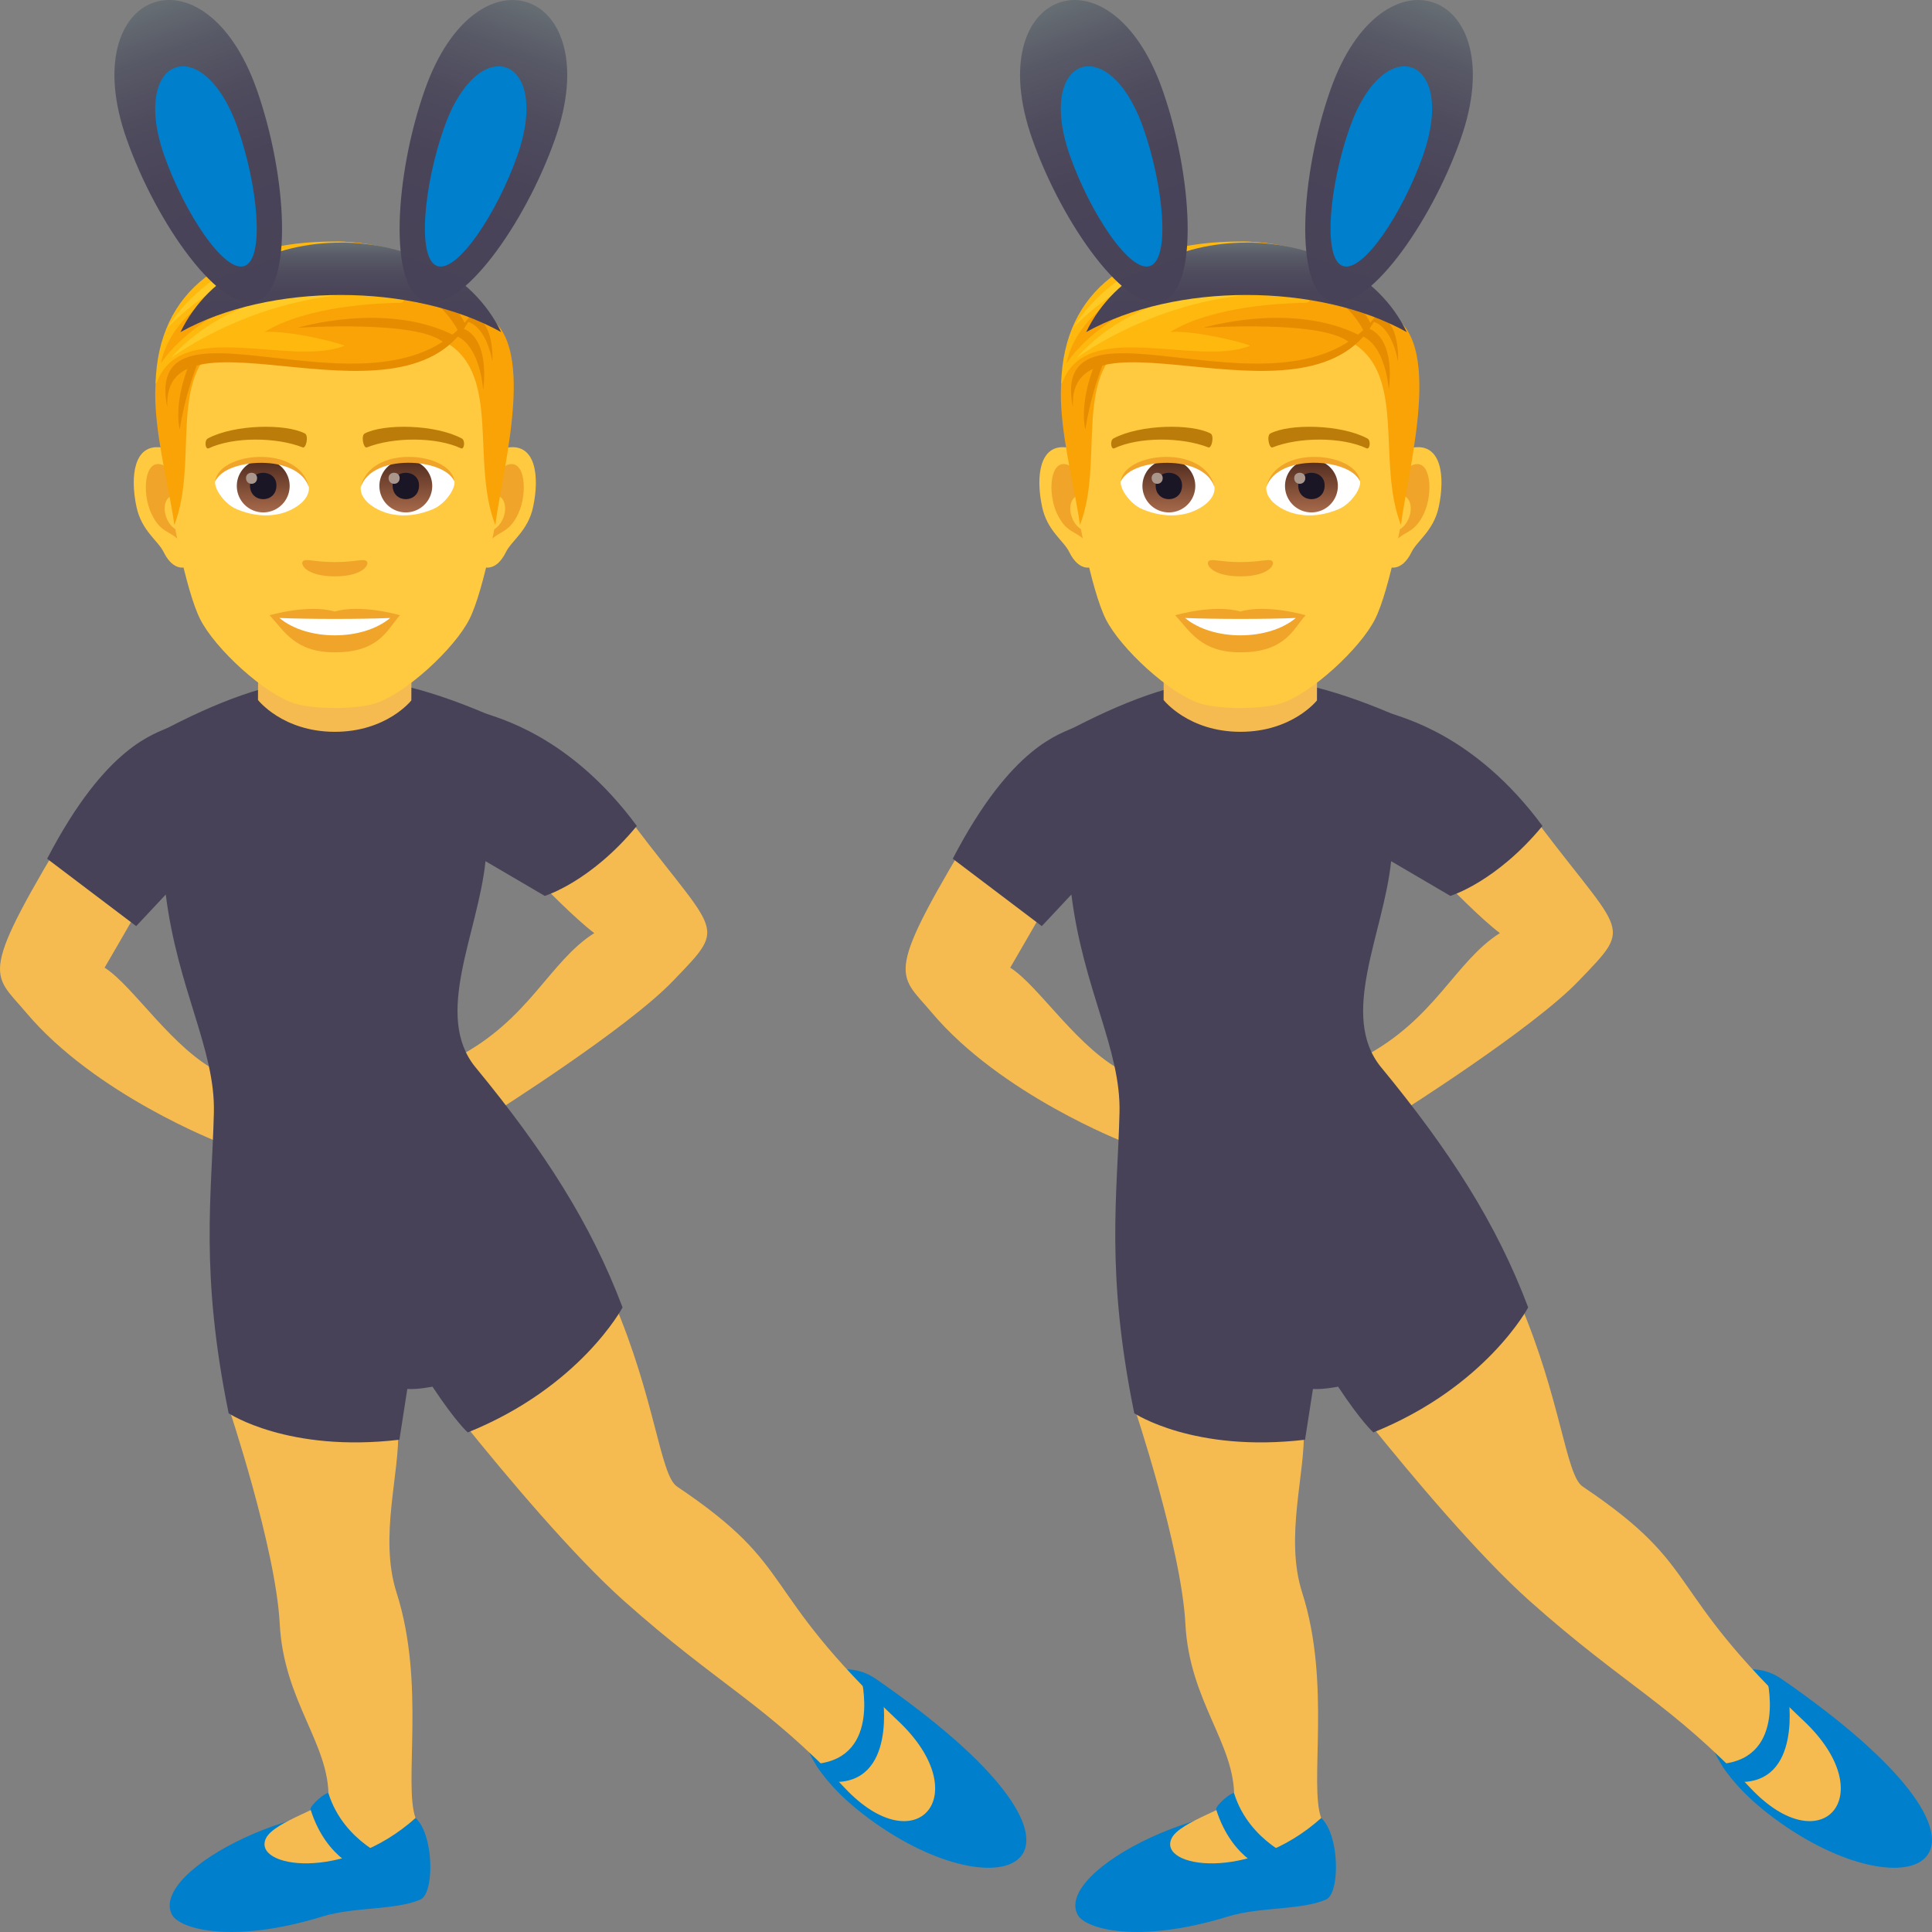 <svg xmlns="http://www.w3.org/2000/svg" xml:space="preserve" style="enable-background:new 0 0 64 64" viewBox="0 0 64 64"><rect x="0" y="0" width="64" height="64" fill="#808080" stroke="none"/><path d="M35.71 63.45c-.853-1.478 4.665-4.279 7.82-3.368.845.244.914 2.613.402 2.84-.81.36-2.197.241-3.235.56-3.053.94-4.739.395-4.986-.033z" style="fill:#0080cc"/><path d="M43.766 60.225c-.407-1.12.338-4.447-.629-7.465-.595-1.86.127-3.992.05-5.467l-5.619-.692s1.568 4.669 1.7 7.196c.135 2.57 1.65 3.965 1.615 5.765-.005.288-1.791.765-2.07 1.332-.478.968 2.566 1.474 4.953-.67z" style="fill:#f5bb51"/><path d="M40.288 59.942c-.04-.13.564-.63.595-.531.51 1.623 2.103 2.197 2.103 2.197l-.934.364s-1.228-.33-1.764-2.03zm18.68.433c-4.436-3.134-1.844-6.073.063-4.749 8.524 5.903 4.43 7.93-.063 4.75z" style="fill:#0080cc"/><path d="M59.754 57.01c-4.737-4.473-3.255-5.032-7.326-7.766-.566-.38-.718-2.911-2.11-6.154-.746-1.739-5.802 3.003-4.985 4.018 1.408 1.75 3.638 4.412 5.346 5.932 3.16 2.814 4.653 3.375 7.312 6.196 2.368 2.512 4.361.227 1.763-2.227z" style="fill:#f5bb51"/><path d="M57.56 59.03c-.116-.005-.602-.59-.514-.6 2.183-.218 1.473-2.893 1.473-2.893l.719.622s.494 2.964-1.677 2.871z" style="fill:#0080cc"/><path d="M33.465 32.055c.726-1.242 1.55-2.693 1.55-2.693l-2.523-2.304c-3.264 5.376-2.764 5.13-1.627 6.484 2.289 2.72 6.4 4.303 6.4 4.303s.638-2.026.064-2.292c-1.59-.748-2.896-2.885-3.864-3.498zm16.221-1.145c-.603-.448-1.747-1.62-1.747-1.62l2.485-2.732c3.342 4.548 3.794 3.937 1.861 5.946-1.52 1.582-5.91 4.352-5.91 4.352s-1.798-1.537-1.243-1.828c2.41-1.253 3.063-3.176 4.554-4.118z" style="fill:#f5bb51"/><path d="M45.758 35.364c-1.417-1.72.076-4.432.325-6.836l1.963 1.15s1.512-.455 3.05-2.318c-2.243-3.038-4.65-3.575-5.05-3.743-4.011-1.688-6.519-1.547-10.436.466-.467.24-2.082.58-4.049 4.364l2.95 2.232.98-1.046c.397 3.148 1.644 5.13 1.594 7.223-.066 2.734-.47 5.255.489 9.96 0 0 1.97 1.312 5.657.877l.262-1.682c.337.024.833-.076.833-.076.79 1.193 1.17 1.516 1.17 1.516 3.73-1.505 5.127-4.141 5.127-4.141-1.046-2.777-2.6-5.197-4.865-7.947z" style="fill:#484258"/><path d="M38.546 23.187s.812 1.05 2.536 1.055c1.726.004 2.544-1.04 2.544-1.04l.01-2.972-5.08-.016-.01 2.973z" style="fill:#f5bb51"/><path d="M46.855 14.82c-.892.108-1.537 3.092-.975 3.88.079.11.538.286.879-.41.189-.385.733-.706.902-1.5.216-1.018.081-2.078-.806-1.97zm-11.528 0c.893.108 1.537 3.092.975 3.88-.079.11-.538.286-.88-.41-.188-.385-.733-.706-.901-1.5-.217-1.018-.082-2.078.806-1.97z" style="fill:#ffc940"/><path d="M46.83 15.392c-.232.073-.486.428-.624 1.017.813-.175.61 1.179-.097 1.204.007.136.016.276.033.424.34-.494.687-.296 1.03-1.032.308-.662.235-1.794-.341-1.613zm-10.854 1.015c-.138-.588-.392-.942-.625-1.016-.575-.18-.65.951-.34 1.614.342.735.689.537 1.03 1.031.016-.147.026-.287.031-.424-.7-.033-.9-1.37-.096-1.205z" style="fill:#f0a429"/><path d="M41.09 9.08c-3.865 0-5.728 2.922-5.495 6.985.047.817.555 3.484 1.033 4.44.49.979 2.13 2.488 3.134 2.8.634.197 2.024.197 2.658 0 1.004-.312 2.644-1.821 3.133-2.8.48-.956.987-3.622 1.033-4.44.234-4.063-1.628-6.985-5.495-6.985z" style="fill:#ffc940"/><path d="M45.291 14.522c-.884-.469-2.575-.491-3.206-.164-.136.062-.046.505.068.463.877-.347 2.295-.354 3.117.03.11.05.155-.264.021-.33zm-8.401 0c.885-.469 2.576-.491 3.207-.164.135.062.046.505-.068.463-.88-.347-2.295-.354-3.118.03-.109.05-.154-.264-.02-.33z" style="fill:#bb7c0a"/><path d="M42.134 18.58c-.11-.078-.369.04-1.043.04-.673 0-.933-.118-1.043-.04-.132.092.078.512 1.043.512s1.176-.42 1.043-.513z" style="fill:#f0a429"/><path d="M40.23 16.115c.033.256-.14.56-.621.787-.305.145-.942.315-1.776-.038-.374-.157-.74-.648-.706-.92.453-.853 2.68-.977 3.103.171z" style="fill:#fff"/><linearGradient id="a" x1="-1208.267" x2="-1208.267" y1="170.639" y2="170.373" gradientTransform="translate(7977.155 -1104.145) scale(6.57)" gradientUnits="userSpaceOnUse"><stop offset="0" style="stop-color:#a6694a"/><stop offset="1" style="stop-color:#4f2a1e"/></linearGradient><path d="M38.72 15.224a.875.875 0 1 1 0 1.75.875.875 0 0 1 0-1.75z" style="fill:url(#a)"/><path d="M38.282 16.082c0 .605.875.605.875 0 0-.561-.875-.561-.875 0z" style="fill:#1a1626"/><path d="M38.15 15.837c0 .253.366.253.366 0 0-.235-.367-.235-.367 0z" style="fill:#ab968c"/><path d="M40.235 16.149c-.356-1.14-2.779-.972-3.108-.205.122-.982 2.805-1.242 3.108.205z" style="fill:#f0a429"/><path d="M41.951 16.115c-.032.256.14.56.622.787.305.145.94.315 1.776-.038.375-.157.739-.648.706-.92-.453-.853-2.68-.977-3.104.171z" style="fill:#fff"/><linearGradient id="b" x1="-1210.247" x2="-1210.247" y1="170.639" y2="170.373" gradientTransform="translate(7994.886 -1104.145) scale(6.57)" gradientUnits="userSpaceOnUse"><stop offset="0" style="stop-color:#a6694a"/><stop offset="1" style="stop-color:#4f2a1e"/></linearGradient><path d="M43.443 15.224a.875.875 0 1 1 0 1.75.875.875 0 0 1 0-1.75z" style="fill:url(#b)"/><path d="M43.006 16.082c0 .605.875.605.875 0 0-.561-.875-.561-.875 0z" style="fill:#1a1626"/><path d="M42.872 15.837c0 .253.367.253.367 0 0-.235-.367-.235-.367 0z" style="fill:#ab968c"/><path d="M41.947 16.149c.355-1.14 2.776-.977 3.108-.205-.123-.982-2.805-1.242-3.108.205z" style="fill:#f0a429"/><path d="m45.693 10.299-.88 1.064c1.781 1.093.784 3.947 1.594 6.026.276-2.074 1.564-6.6-.714-7.09zm-9.24.526.88.539c-1.781 1.092-.75 3.946-1.558 6.026-.276-2.075-1.6-6.074.678-6.565z" style="fill:#f9a307"/><path d="M44.76 11.062c1.132-.004 1.244 1.845 1.244 1.845s.34-2.106-1.097-2.106l-.147.261zm-8.19.913a10.64 10.64 0 0 0-.615 2.247s-.239-.798.332-2.207l.282-.04z" style="fill:#e68c00"/><path d="M45.211 10.63c.884-.091 1.099 1.345 1.099 1.345s.121-1.672-1.002-1.56l-.097.216z" style="fill:#e68c00"/><path d="M45.692 10.299S44.374 8 41.073 8c-3.584 0-5.843 1.606-5.92 4.715 2.195-2.163 7.977 1.201 10.54-2.416z" style="fill:#ffb80d"/><path d="M45.692 10.299C45.354 9.237 43.557 8 41.073 8c1.377.097 3.191.779 3.378 1.21 0 0-1.904-1.026-4.474-.576 2.356-.107 3.912 1.39 3.25 1.399-.645.008-3.04.088-4.461.964.914-.062 2.719.43 2.637.462-1.82.704-5.473-.97-6.223 1.256 2.82-2.416 8.202 1.476 10.512-2.416z" style="fill:#f9a307"/><path d="M45.692 10.299c-1.883 4.452-10.346-.527-10.15 3.2-.864-4.277 7.365 1 10.15-3.2z" style="fill:#e68c00"/><path d="M45.177 10.965c-.896-1.757-3.798-2.389-3.798-2.389s3.035.174 4.034 2.154l-.236.235zm-.46.398c-.834-.78-4.855-.505-4.855-.505s2.932-.885 5.173.25l-.318.255z" style="fill:#e68c00"/><path d="M35.333 12.038s.394-3.199 5.892-2.96c-4.52.627-5.892 2.96-5.892 2.96z" style="fill:#f9a307"/><path d="M35.673 11.854s2.178-2.85 6.96-2.131c-3.99-.117-6.96 2.131-6.96 2.131zm-.12-.996s2.391-2.69 6.311-2.644c-4.53-.602-6.31 2.644-6.31 2.644z" style="fill:#ffca25"/><path d="M41.09 20.259c-.868-.256-2.158.122-2.158.122.491.533.85 1.228 2.159 1.228 1.499 0 1.753-.788 2.158-1.228 0 0-1.29-.38-2.158-.122z" style="fill:#f0a429"/><path d="M39.256 20.471c.912.765 2.753.77 3.67 0-.971.042-2.692.042-3.67 0z" style="fill:#fff"/><linearGradient id="c" x1="41.29" x2="41.29" y1="11" y2="8.037" gradientUnits="userSpaceOnUse"><stop offset="0" style="stop-color:#484258"/><stop offset=".444" style="stop-color:#4a4459"/><stop offset=".666" style="stop-color:#4f4c5e"/><stop offset=".838" style="stop-color:#585966"/><stop offset=".985" style="stop-color:#656c72"/><stop offset="1" style="stop-color:#676e73"/></linearGradient><path d="M46.6 11c-1.901-3.951-8.718-3.951-10.619 0 2.944-1.638 7.675-1.638 10.618 0z" style="fill:url(#c)"/><linearGradient id="d" x1="248.912" x2="248.912" y1="505.92" y2="495.448" gradientTransform="rotate(19.999 1552.931 -323.16)" gradientUnits="userSpaceOnUse"><stop offset="0" style="stop-color:#484258"/><stop offset=".444" style="stop-color:#4a4459"/><stop offset=".666" style="stop-color:#4f4c5e"/><stop offset=".838" style="stop-color:#585966"/><stop offset=".985" style="stop-color:#656c72"/><stop offset="1" style="stop-color:#676e73"/></linearGradient><path d="M48.388 4.601c-1.001 2.844-3.144 5.824-4.336 5.375-1.192-.448-.981-4.156.02-6.999 1.732-4.92 6.048-3.296 4.316 1.624z" style="fill:url(#d)"/><path d="M47.138 5.154c-.665 1.89-1.991 3.906-2.662 3.654s-.433-2.68.232-4.569c1.15-3.27 3.581-2.355 2.43.915z" style="fill:#0080cc"/><linearGradient id="e" x1="15.439" x2="15.439" y1="-523.188" y2="-533.659" gradientTransform="rotate(-19.999 1538.901 -322.313)" gradientUnits="userSpaceOnUse"><stop offset="0" style="stop-color:#484258"/><stop offset=".444" style="stop-color:#4a4459"/><stop offset=".666" style="stop-color:#4f4c5e"/><stop offset=".838" style="stop-color:#585966"/><stop offset=".985" style="stop-color:#656c72"/><stop offset="1" style="stop-color:#676e73"/></linearGradient><path d="M38.509 2.977c1 2.843 1.212 6.55.02 7-1.192.448-3.336-2.532-4.336-5.375-1.733-4.921 2.584-6.546 4.316-1.625z" style="fill:url(#e)"/><path d="M37.873 4.24c.665 1.888.903 4.315.232 4.568s-1.998-1.765-2.663-3.654c-1.15-3.27 1.28-4.185 2.431-.915zM5.71 63.45c-.853-1.478 4.665-4.279 7.82-3.368.845.244.914 2.613.402 2.84-.81.36-2.197.241-3.235.56-3.053.94-4.739.395-4.986-.033z" style="fill:#0080cc"/><path d="M13.766 60.225c-.407-1.12.338-4.447-.629-7.465-.595-1.86.127-3.992.05-5.467l-5.62-.693s1.568 4.669 1.7 7.196c.135 2.57 1.65 3.965 1.615 5.765-.005.288-1.791.765-2.07 1.332-.478.968 2.566 1.474 4.953-.67z" style="fill:#f5bb51"/><path d="M10.288 59.942c-.04-.13.564-.63.595-.531.51 1.623 2.103 2.197 2.103 2.197l-.934.364s-1.229-.33-1.764-2.03zm18.68.433c-4.436-3.134-1.844-6.073.063-4.749 8.524 5.903 4.43 7.93-.063 4.75z" style="fill:#0080cc"/><path d="M29.754 57.01c-4.737-4.473-3.255-5.032-7.326-7.766-.566-.38-.718-2.911-2.11-6.154-.746-1.739-5.802 3.003-4.985 4.018 1.408 1.75 3.638 4.412 5.346 5.932 3.16 2.814 4.653 3.375 7.312 6.196 2.368 2.512 4.361.227 1.763-2.227z" style="fill:#f5bb51"/><path d="M27.56 59.03c-.116-.005-.602-.59-.514-.6 2.183-.218 1.473-2.893 1.473-2.893l.719.622s.494 2.964-1.677 2.871z" style="fill:#0080cc"/><path d="M3.465 32.055c.726-1.242 1.55-2.693 1.55-2.693l-2.523-2.304c-3.264 5.376-2.764 5.13-1.627 6.484 2.289 2.72 6.4 4.303 6.4 4.303s.638-2.026.064-2.292c-1.59-.748-2.896-2.885-3.864-3.498zm16.221-1.145c-.603-.448-1.747-1.62-1.747-1.62l2.485-2.732c3.342 4.548 3.794 3.937 1.861 5.946-1.52 1.582-5.91 4.352-5.91 4.352s-1.798-1.537-1.243-1.828c2.41-1.253 3.063-3.176 4.554-4.118z" style="fill:#f5bb51"/><path d="M15.758 35.364c-1.417-1.72.076-4.432.325-6.836l1.963 1.15s1.512-.455 3.05-2.318c-2.243-3.038-4.65-3.575-5.05-3.743-4.011-1.688-6.519-1.547-10.436.466-.466.24-2.082.58-4.049 4.364l2.95 2.232.98-1.046c.397 3.148 1.644 5.13 1.594 7.223-.066 2.734-.47 5.255.489 9.96 0 0 1.97 1.312 5.657.877l.262-1.682c.337.024.833-.076.833-.076.79 1.193 1.17 1.516 1.17 1.516 3.731-1.505 5.127-4.141 5.127-4.141-1.046-2.777-2.6-5.197-4.865-7.947z" style="fill:#484258"/><path d="M8.546 23.187s.812 1.05 2.536 1.055c1.726.004 2.544-1.04 2.544-1.04l.01-2.972-5.08-.016-.01 2.973z" style="fill:#f5bb51"/><path d="M16.855 14.82c-.892.108-1.537 3.092-.975 3.88.079.11.538.286.879-.41.189-.385.733-.706.902-1.5.216-1.018.081-2.078-.806-1.97zm-11.528 0c.893.108 1.537 3.092.975 3.88-.079.11-.538.286-.88-.41-.188-.385-.733-.706-.901-1.5-.217-1.018-.082-2.078.806-1.97z" style="fill:#ffc940"/><path d="M16.83 15.392c-.232.073-.486.428-.624 1.017.813-.175.61 1.179-.097 1.204.007.136.015.276.033.424.34-.494.687-.296 1.03-1.032.308-.662.235-1.794-.341-1.613zM5.976 16.407c-.138-.588-.392-.942-.625-1.016-.575-.18-.65.951-.34 1.614.342.735.689.537 1.03 1.031.016-.147.026-.287.031-.424-.7-.033-.9-1.37-.096-1.205z" style="fill:#f0a429"/><path d="M11.09 9.08c-3.865 0-5.728 2.922-5.495 6.985.047.817.555 3.484 1.033 4.44.49.979 2.13 2.488 3.134 2.8.634.197 2.024.197 2.657 0 1.005-.312 2.645-1.821 3.134-2.8.48-.956.987-3.622 1.033-4.44.234-4.063-1.628-6.985-5.495-6.985z" style="fill:#ffc940"/><path d="M15.291 14.522c-.884-.469-2.576-.491-3.206-.164-.136.062-.046.505.067.463.878-.347 2.296-.354 3.118.03.11.05.155-.264.021-.33zm-8.401 0c.885-.469 2.576-.491 3.207-.164.135.062.046.505-.068.463-.88-.347-2.295-.354-3.118.03-.109.05-.154-.264-.02-.33z" style="fill:#bb7c0a"/><path d="M12.134 18.58c-.11-.078-.369.04-1.043.04-.673 0-.933-.118-1.043-.04-.132.092.078.512 1.043.512s1.176-.42 1.043-.513z" style="fill:#f0a429"/><path d="M10.23 16.115c.033.256-.14.56-.621.787-.305.145-.942.315-1.776-.038-.374-.157-.74-.648-.706-.92.453-.853 2.68-.977 3.103.171z" style="fill:#fff"/><linearGradient id="f" x1="-1212.833" x2="-1212.833" y1="170.639" y2="170.373" gradientTransform="translate(7977.155 -1104.145) scale(6.57)" gradientUnits="userSpaceOnUse"><stop offset="0" style="stop-color:#a6694a"/><stop offset="1" style="stop-color:#4f2a1e"/></linearGradient><path d="M8.72 15.224a.875.875 0 1 1 0 1.75.875.875 0 0 1 0-1.75z" style="fill:url(#f)"/><path d="M8.282 16.082c0 .605.875.605.875 0 0-.561-.875-.561-.875 0z" style="fill:#1a1626"/><path d="M8.15 15.837c0 .253.366.253.366 0 0-.235-.367-.235-.367 0z" style="fill:#ab968c"/><path d="M10.235 16.149c-.356-1.14-2.779-.972-3.108-.205.122-.982 2.805-1.242 3.108.205z" style="fill:#f0a429"/><path d="M11.951 16.115c-.032.256.14.56.622.787.305.145.94.315 1.776-.038.375-.157.739-.648.706-.92-.453-.853-2.68-.977-3.104.171z" style="fill:#fff"/><linearGradient id="g" x1="-1214.813" x2="-1214.813" y1="170.639" y2="170.373" gradientTransform="translate(7994.886 -1104.145) scale(6.57)" gradientUnits="userSpaceOnUse"><stop offset="0" style="stop-color:#a6694a"/><stop offset="1" style="stop-color:#4f2a1e"/></linearGradient><path d="M13.443 15.224a.875.875 0 1 1 0 1.75.875.875 0 0 1 0-1.75z" style="fill:url(#g)"/><path d="M13.006 16.082c0 .605.875.605.875 0 0-.561-.875-.561-.875 0z" style="fill:#1a1626"/><path d="M12.872 15.837c0 .253.367.253.367 0 0-.235-.367-.235-.367 0z" style="fill:#ab968c"/><path d="M11.947 16.149c.355-1.14 2.777-.977 3.108-.205-.123-.982-2.805-1.242-3.108.205z" style="fill:#f0a429"/><path d="m15.693 10.299-.88 1.064c1.781 1.093.784 3.947 1.594 6.026.276-2.074 1.564-6.6-.714-7.09zm-9.24.526.88.539c-1.781 1.092-.75 3.946-1.558 6.026-.276-2.075-1.6-6.074.678-6.565z" style="fill:#f9a307"/><path d="M14.76 11.062c1.132-.004 1.244 1.845 1.244 1.845s.34-2.106-1.097-2.106l-.147.261zm-8.19.913a10.64 10.64 0 0 0-.615 2.247s-.239-.798.332-2.207l.282-.04z" style="fill:#e68c00"/><path d="M15.211 10.63c.884-.091 1.099 1.345 1.099 1.345s.121-1.672-1.002-1.56l-.097.216z" style="fill:#e68c00"/><path d="M15.692 10.299S14.374 8 11.073 8c-3.584 0-5.843 1.606-5.92 4.715 2.195-2.163 7.977 1.201 10.54-2.416z" style="fill:#ffb80d"/><path d="M15.692 10.299C15.354 9.237 13.557 8 11.073 8c1.377.097 3.191.779 3.378 1.21 0 0-1.904-1.026-4.474-.576 2.356-.107 3.912 1.39 3.25 1.399-.645.008-3.04.088-4.462.964.915-.062 2.72.43 2.638.462-1.82.704-5.473-.97-6.223 1.256 2.82-2.416 8.202 1.476 10.512-2.416z" style="fill:#f9a307"/><path d="M15.692 10.299c-1.883 4.452-10.346-.527-10.15 3.2-.864-4.277 7.365 1 10.15-3.2z" style="fill:#e68c00"/><path d="M15.177 10.965c-.896-1.757-3.798-2.389-3.798-2.389s3.035.174 4.034 2.154l-.236.235zm-.46.398c-.834-.78-4.855-.505-4.855-.505s2.932-.885 5.173.25l-.318.255z" style="fill:#e68c00"/><path d="M5.333 12.038s.394-3.199 5.892-2.96c-4.52.627-5.892 2.96-5.892 2.96z" style="fill:#f9a307"/><path d="M5.673 11.854s2.178-2.85 6.96-2.131c-3.99-.117-6.96 2.131-6.96 2.131zm-.12-.996s2.391-2.69 6.311-2.644c-4.53-.602-6.31 2.644-6.31 2.644z" style="fill:#ffca25"/><path d="M11.09 20.259c-.868-.256-2.158.122-2.158.122.491.533.85 1.228 2.159 1.228 1.499 0 1.753-.788 2.158-1.228 0 0-1.29-.38-2.158-.122z" style="fill:#f0a429"/><path d="M9.256 20.471c.912.765 2.753.77 3.67 0-.971.042-2.692.042-3.67 0z" style="fill:#fff"/><linearGradient id="h" x1="11.29" x2="11.29" y1="11" y2="8.037" gradientUnits="userSpaceOnUse"><stop offset="0" style="stop-color:#484258"/><stop offset=".444" style="stop-color:#4a4459"/><stop offset=".666" style="stop-color:#4f4c5e"/><stop offset=".838" style="stop-color:#585966"/><stop offset=".985" style="stop-color:#656c72"/><stop offset="1" style="stop-color:#676e73"/></linearGradient><path d="M16.6 11c-1.902-3.951-8.719-3.951-10.62 0 2.944-1.638 7.675-1.638 10.618 0z" style="fill:url(#h)"/><linearGradient id="i" x1="220.721" x2="220.721" y1="516.18" y2="505.709" gradientTransform="rotate(19.999 1552.931 -323.16)" gradientUnits="userSpaceOnUse"><stop offset="0" style="stop-color:#484258"/><stop offset=".444" style="stop-color:#4a4459"/><stop offset=".666" style="stop-color:#4f4c5e"/><stop offset=".838" style="stop-color:#585966"/><stop offset=".985" style="stop-color:#656c72"/><stop offset="1" style="stop-color:#676e73"/></linearGradient><path d="M18.388 4.601c-1.001 2.844-3.144 5.824-4.336 5.375s-.981-4.156.02-6.999c1.732-4.92 6.048-3.296 4.316 1.624z" style="fill:url(#i)"/><path d="M17.138 5.154c-.665 1.89-1.991 3.906-2.662 3.654s-.433-2.68.232-4.569c1.15-3.27 3.581-2.355 2.43.915z" style="fill:#0080cc"/><linearGradient id="j" x1="-12.752" x2="-12.752" y1="-533.448" y2="-543.92" gradientTransform="rotate(-19.999 1538.901 -322.313)" gradientUnits="userSpaceOnUse"><stop offset="0" style="stop-color:#484258"/><stop offset=".444" style="stop-color:#4a4459"/><stop offset=".666" style="stop-color:#4f4c5e"/><stop offset=".838" style="stop-color:#585966"/><stop offset=".985" style="stop-color:#656c72"/><stop offset="1" style="stop-color:#676e73"/></linearGradient><path d="M8.509 2.977c1 2.843 1.212 6.55.02 7S5.194 7.444 4.193 4.601C2.46-.32 6.777-1.944 8.509 2.977z" style="fill:url(#j)"/><path d="M7.873 4.24c.665 1.888.903 4.315.232 4.568S6.107 7.043 5.442 5.154c-1.15-3.27 1.28-4.185 2.431-.915z" style="fill:#0080cc"/></svg>